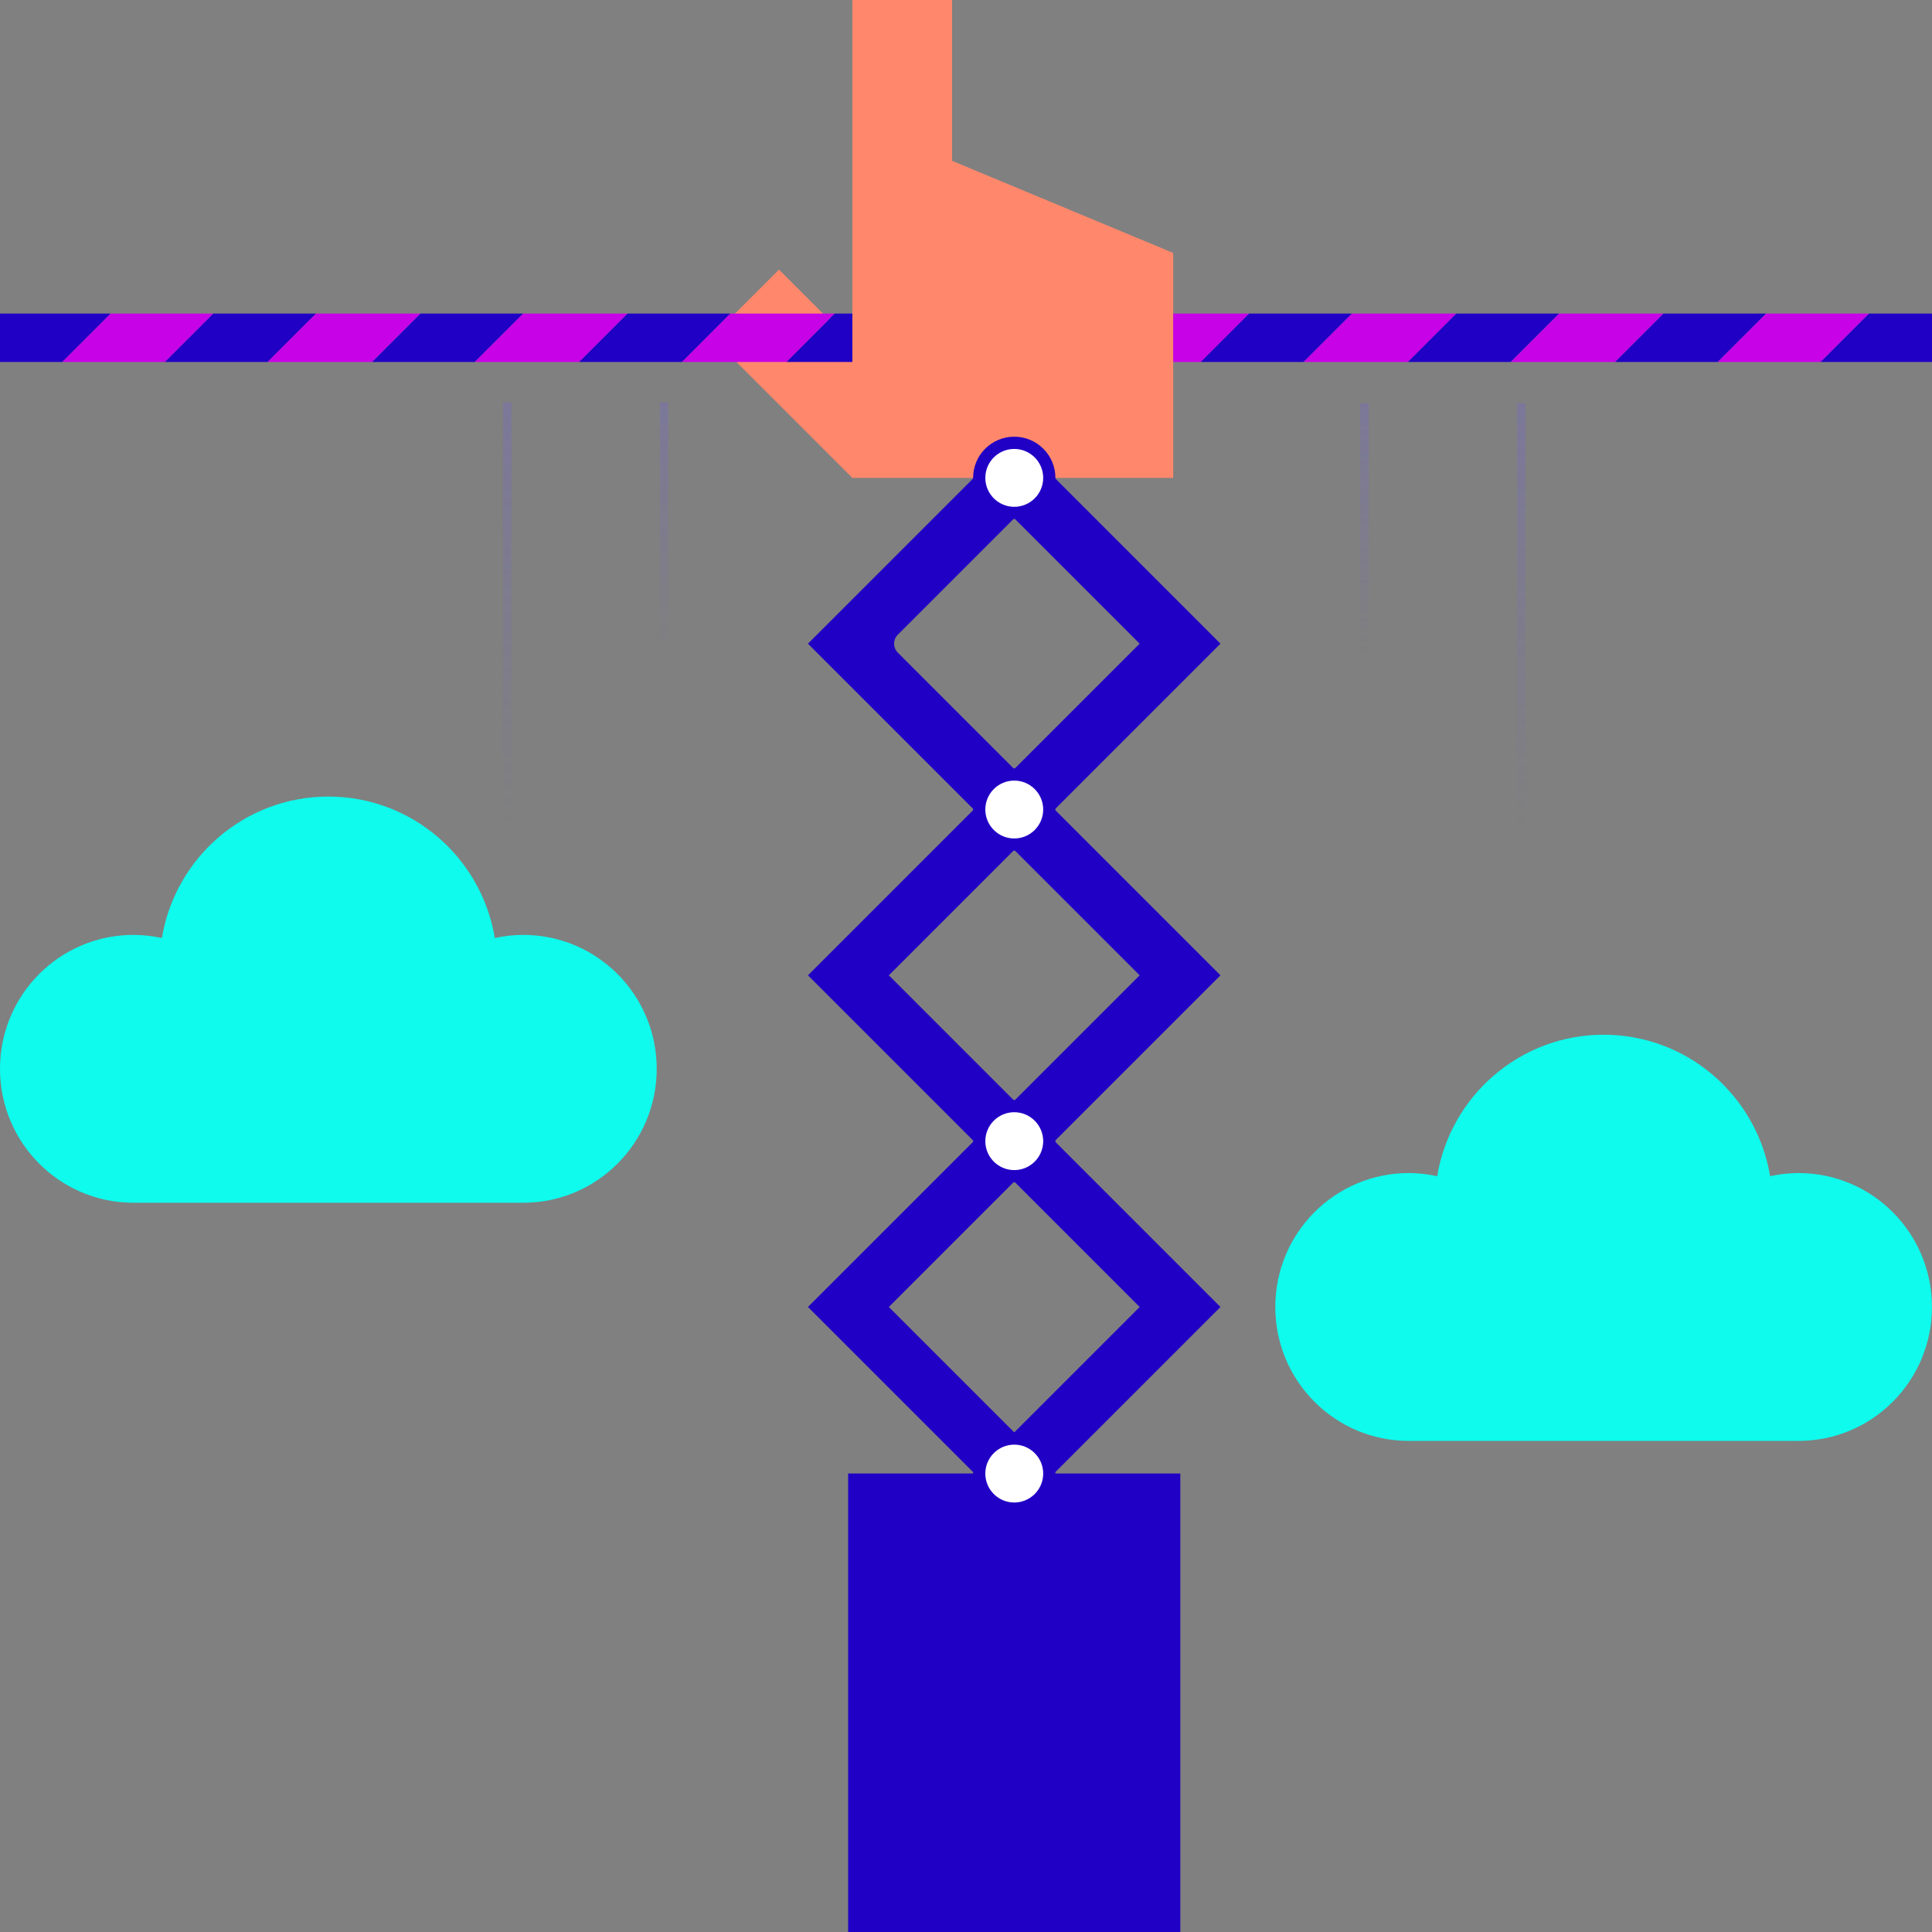 <?xml version="1.0" encoding="UTF-8"?><svg xmlns="http://www.w3.org/2000/svg" xmlns:xlink="http://www.w3.org/1999/xlink" viewBox="0 0 456 456"><rect x="0" y="0" width="456" height="456" fill="#808080" stroke="none"/><defs><style>.h{fill:#fff;}.i{stroke:url(#e);}.i,.j,.k,.l{fill:none;stroke-miterlimit:10;stroke-width:2px;}.j{stroke:url(#g);}.m{fill:#2000c5;}.n{fill:#c702e6;}.o{fill:#0efbed;}.k{stroke:url(#d);}.l{stroke:url(#f);}.p{fill:#ff886c;}</style><linearGradient id="d" x1="119.73" y1="195.11" x2="119.73" y2="95" gradientTransform="matrix(1, 0, 0, 1, 0, 0)" gradientUnits="userSpaceOnUse"><stop offset="0" stop-color="#6d57ff" stop-opacity="0"/><stop offset="1" stop-color="#6d57ff" stop-opacity=".2"/></linearGradient><linearGradient id="e" x1="156.73" y1="154.23" x2="156.73" xlink:href="#d"/><linearGradient id="f" x1="244.69" y1="195.28" x2="244.69" y2="95.18" gradientTransform="translate(603.74) rotate(-180) scale(1 -1)" xlink:href="#d"/><linearGradient id="g" x1="281.69" y1="154.41" x2="281.69" y2="95.18" gradientTransform="translate(603.74) rotate(-180) scale(1 -1)" xlink:href="#d"/></defs><g id="a"/><g id="b"><g id="c"><g><rect class="p" x="181.26" y="64.71" width="22.52" height="47.01" transform="translate(-5.99 161.97) rotate(-45)"/><g><polygon class="n" points="270.17 74 258.73 85.44 283.4 85.44 294.84 74 270.17 74"/><polygon class="n" points="319.07 74 307.63 85.44 332.3 85.44 343.74 74 319.07 74"/><polygon class="n" points="221.26 74 209.83 85.44 234.5 85.44 245.93 74 221.26 74"/><polygon class="n" points="172.36 74 160.93 85.44 185.6 85.44 197.03 74 172.36 74"/><polygon class="n" points="123.46 74 112.02 85.44 136.7 85.44 148.13 74 123.46 74"/><polygon class="n" points="367.97 74 356.53 85.44 381.2 85.44 392.64 74 367.97 74"/><polygon class="m" points="99.23 74 87.79 85.44 112.02 85.44 123.46 74 99.23 74"/><polygon class="n" points="74.56 74 63.12 85.44 87.79 85.44 99.23 74 74.56 74"/><polygon class="m" points="50.33 74 38.89 85.44 63.12 85.44 74.56 74 50.33 74"/><polygon class="n" points="26.1 74 14.66 85.44 38.89 85.44 50.33 74 26.1 74"/><polygon class="m" points="0 74 0 85.44 14.66 85.44 26.1 74 0 74"/><polygon class="m" points="148.13 74 136.7 85.44 160.93 85.44 172.36 74 148.13 74"/><polygon class="m" points="197.03 74 185.6 85.44 209.83 85.44 221.26 74 197.03 74"/><polygon class="m" points="245.93 74 234.5 85.44 258.73 85.44 270.17 74 245.93 74"/><polygon class="m" points="294.84 74 283.4 85.44 307.63 85.44 319.07 74 294.84 74"/><polygon class="m" points="343.74 74 332.3 85.44 356.53 85.44 367.97 74 343.74 74"/><polygon class="m" points="392.64 74 381.2 85.44 405.43 85.44 416.87 74 392.64 74"/><polygon class="m" points="456 74 441.1 74 429.66 85.44 456 85.44 456 74"/><polygon class="n" points="416.87 74 405.43 85.44 429.66 85.44 441.1 74 416.87 74"/></g><g><path class="m" d="M248.92,347.62l39.14-39.14-39.14-39.14,39.14-39.14-39.14-39.14,39.14-39.14-48.68-48.68-48.68,48.68,39.14,39.14-39.14,39.14,39.14,39.14-39.14,39.14,39.14,39.14h19.07Zm20.07-39.14l-29.6,29.6-29.6-29.6,29.6-29.6,29.6,29.6Zm-57.07-158.69l27.47-27.47,29.6,29.6-29.6,29.6-27.47-27.47c-1.18-1.18-1.18-3.09,0-4.27Zm27.47,110.01l-29.6-29.6,29.6-29.6,29.6,29.6-29.6,29.6Z"/><polygon class="p" points="276.9 59.7 224.72 37.96 224.72 0 201.18 0 201.18 112.79 276.9 112.79 276.9 59.7"/><g><path class="h" d="M239.39,277.62c-4.56,0-8.27-3.71-8.27-8.27s3.71-8.27,8.27-8.27,8.27,3.71,8.27,8.27-3.71,8.27-8.27,8.27Z"/><path class="m" d="M239.39,262.51c3.76,0,6.83,3.06,6.83,6.83s-3.06,6.83-6.83,6.83-6.83-3.06-6.83-6.83,3.06-6.83,6.83-6.83m0-2.89c-5.37,0-9.71,4.35-9.71,9.71s4.35,9.71,9.71,9.71,9.71-4.35,9.71-9.71-4.35-9.71-9.71-9.71h0Z"/></g><g><path class="h" d="M239.39,199.34c-4.56,0-8.27-3.71-8.27-8.27s3.71-8.27,8.27-8.27,8.27,3.71,8.27,8.27-3.71,8.27-8.27,8.27Z"/><path class="m" d="M239.39,184.24c3.76,0,6.83,3.06,6.83,6.83s-3.06,6.83-6.83,6.83-6.83-3.06-6.83-6.83,3.06-6.83,6.83-6.83m0-2.89c-5.37,0-9.71,4.35-9.71,9.71s4.35,9.71,9.71,9.71,9.71-4.35,9.71-9.71-4.35-9.71-9.71-9.71h0Z"/></g><g><path class="h" d="M239.39,121.06c-4.56,0-8.27-3.71-8.27-8.27s3.71-8.27,8.27-8.27,8.27,3.71,8.27,8.27-3.71,8.27-8.27,8.27Z"/><path class="m" d="M239.39,105.96c3.76,0,6.83,3.06,6.83,6.83s-3.06,6.83-6.83,6.83-6.83-3.06-6.83-6.83,3.06-6.83,6.83-6.83m0-2.89c-5.37,0-9.71,4.35-9.71,9.71s4.35,9.71,9.71,9.71,9.71-4.35,9.71-9.71-4.35-9.71-9.71-9.71h0Z"/></g><rect class="m" x="200.18" y="347.78" width="78.4" height="108.22"/><g><path class="h" d="M239.39,356.07c-4.56,0-8.27-3.71-8.27-8.27s3.71-8.27,8.27-8.27,8.27,3.71,8.27,8.27-3.71,8.27-8.27,8.27Z"/><path class="m" d="M239.39,340.97c3.76,0,6.83,3.06,6.83,6.83s-3.06,6.83-6.83,6.83-6.83-3.06-6.83-6.83,3.06-6.83,6.83-6.83m0-2.89c-5.37,0-9.71,4.35-9.71,9.71s4.35,9.71,9.71,9.71,9.71-4.35,9.71-9.71-4.35-9.71-9.71-9.71h0Z"/></g></g><g><line class="k" x1="119.73" y1="95" x2="119.73" y2="195.11"/><line class="i" x1="156.73" y1="95" x2="156.73" y2="154.23"/></g><g><line class="l" x1="359.05" y1="95.18" x2="359.05" y2="195.28"/><line class="j" x1="322.05" y1="95.18" x2="322.05" y2="154.41"/></g><path class="o" d="M123.51,220.66c-2.31,0-4.55,.27-6.72,.74-3.13-18.95-19.52-33.39-39.29-33.39s-36.16,14.45-39.29,33.39c-2.17-.47-4.41-.74-6.72-.74-17.39,0-31.49,14.15-31.49,31.61s14.1,31.61,31.49,31.61H123.51c17.39,0,31.49-14.15,31.49-31.61s-14.1-31.61-31.49-31.61Z"/><path class="o" d="M424.51,276.87c-2.31,0-4.55,.27-6.72,.74-3.13-18.95-19.52-33.39-39.29-33.39s-36.16,14.45-39.29,33.39c-2.17-.47-4.41-.74-6.72-.74-17.39,0-31.49,14.15-31.49,31.61s14.1,31.61,31.49,31.61h92.01c17.39,0,31.49-14.15,31.49-31.61s-14.1-31.61-31.49-31.61Z"/></g></g></g></svg>